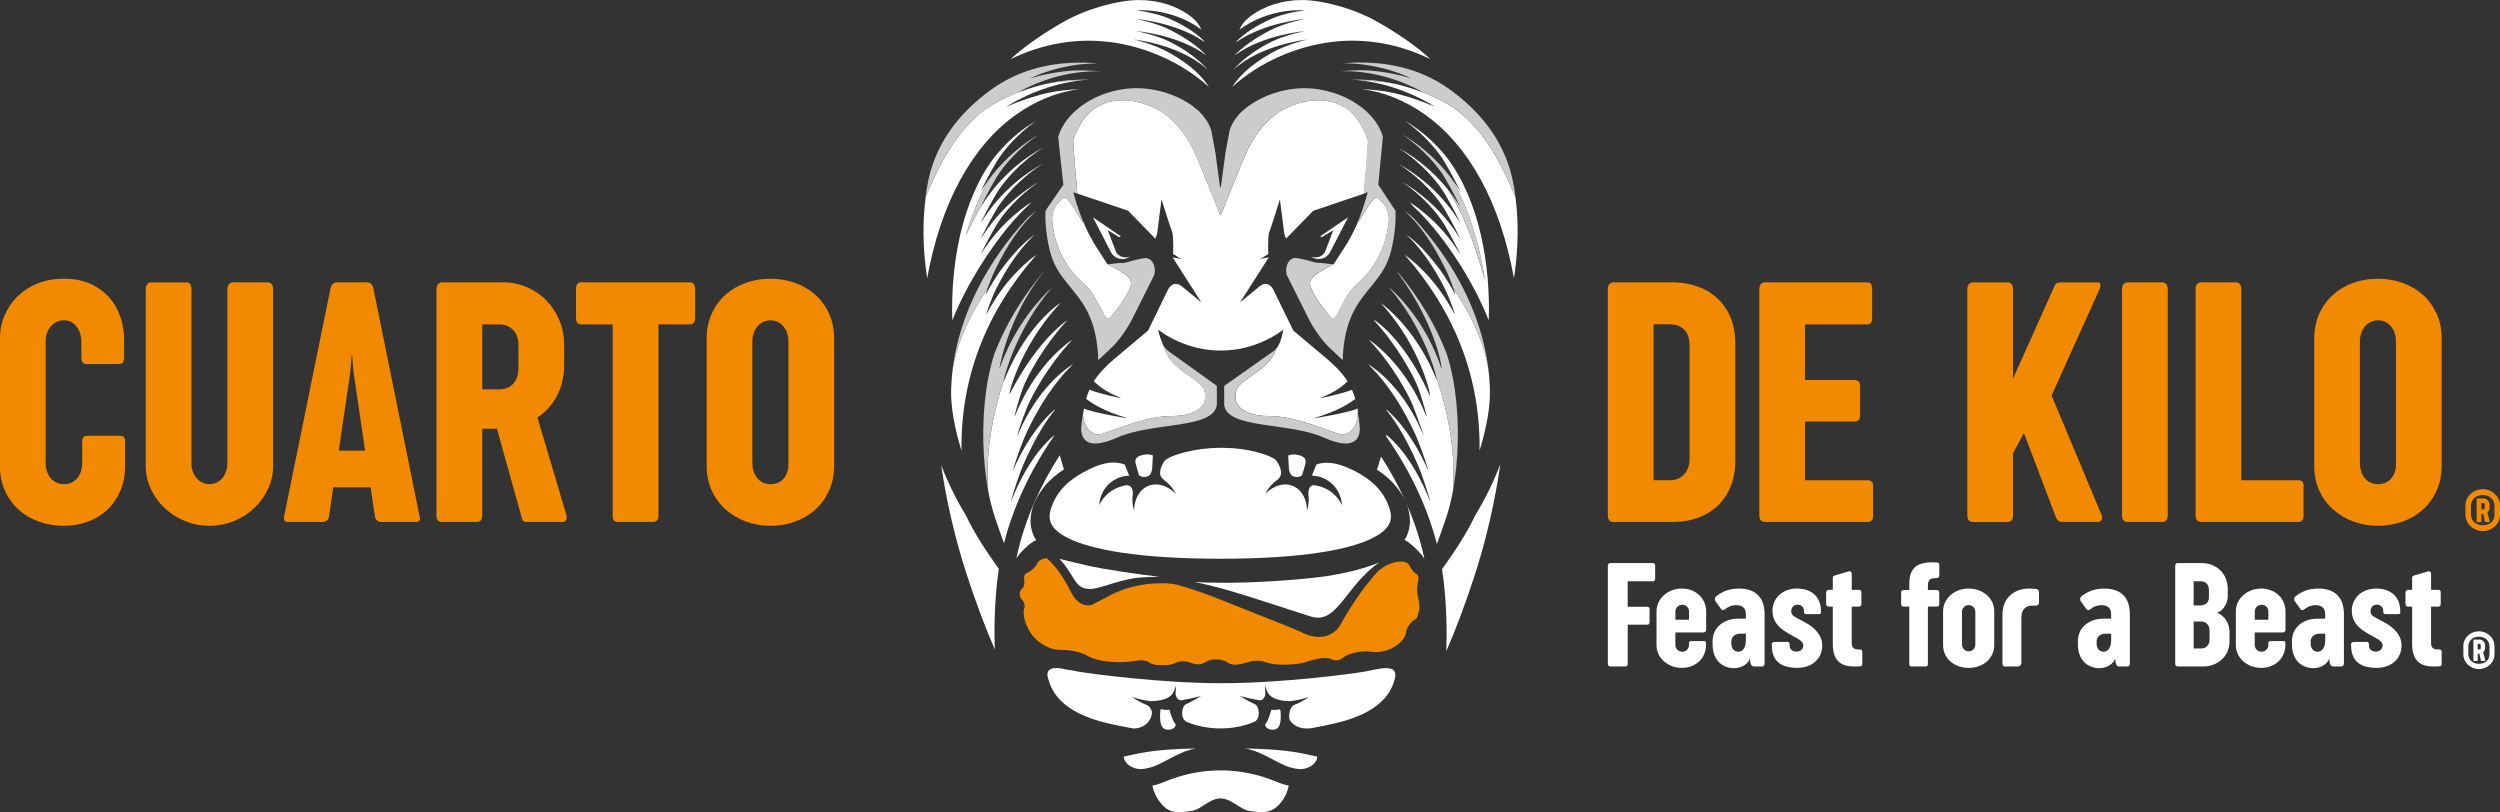<svg xmlns="http://www.w3.org/2000/svg" id="Capa_2" data-name="Capa 2" viewBox="0 0 804.58 261.39"><rect x="0" y="0" width="804.58" height="261.39" fill="#333333" stroke="none"/><defs><style>      .cls-1 {        fill: none;      }      .cls-1, .cls-2, .cls-3, .cls-4 {        stroke-width: 0px;      }      .cls-2 {        fill: #f18a00;      }      .cls-3 {        fill: #ccc;      }      .cls-4 {        fill: #fff;      }    </style></defs><g id="Reducci&#xF3;n"><path class="cls-2" d="m1.53,101.37c1.02-2.36,2.43-4.4,4.24-6.13,1.81-1.73,3.96-3.08,6.47-4.07,2.51-.98,5.26-1.48,8.27-1.48,3.33,0,6.22.57,8.67,1.7,2.45,1.13,4.47,2.62,6.07,4.46,1.59,1.84,2.77,3.93,3.54,6.27.77,2.34,1.15,4.74,1.15,7.19v5.41c0,.86-.12,1.48-.35,1.87-.23.39-.69.59-1.37.59h-10.31c-.64,0-1.09-.18-1.34-.53-.25-.35-.38-.92-.38-1.7v-5.18c0-.82-.13-1.62-.38-2.42-.25-.8-.61-1.51-1.07-2.15-.47-.63-1.05-1.14-1.75-1.53-.7-.39-1.5-.59-2.39-.59s-1.7.18-2.42.53c-.72.35-1.33.84-1.85,1.45-.52.61-.92,1.31-1.21,2.09-.29.78-.43,1.62-.43,2.51v39.4c0,.89.13,1.74.38,2.54.25.8.63,1.51,1.13,2.15.5.63,1.12,1.13,1.85,1.5.73.37,1.58.56,2.55.56s1.82-.19,2.55-.56c.73-.37,1.34-.87,1.83-1.5.48-.63.85-1.35,1.1-2.15.25-.8.38-1.64.38-2.54v-6.63c0-.85.13-1.43.38-1.73.25-.3.68-.45,1.29-.45h10.31c.64,0,1.11.13,1.4.39.29.26.43.82.43,1.67v7.58c0,3.01-.52,5.71-1.56,8.11-1.04,2.4-2.44,4.43-4.22,6.1-1.77,1.67-3.87,2.94-6.28,3.82-2.42.87-4.99,1.31-7.71,1.31s-5.38-.44-7.87-1.31c-2.49-.87-4.67-2.15-6.55-3.82-1.88-1.67-3.37-3.71-4.46-6.1-1.09-2.4-1.64-5.1-1.64-8.11v-40.85c0-2.75.51-5.3,1.53-7.66Z"></path><path class="cls-2" d="m61.59,149.05c0,.89.13,1.74.4,2.54.27.8.65,1.51,1.15,2.15.5.63,1.11,1.13,1.83,1.5.72.37,1.52.56,2.42.56s1.71-.19,2.44-.56c.73-.37,1.34-.87,1.83-1.5.48-.63.86-1.35,1.13-2.15.27-.8.4-1.64.4-2.54v-55.95c0-.59.16-1.11.48-1.56.32-.45.77-.67,1.34-.67h11.17c.61,0,1.05.23,1.32.7.27.46.4.98.4,1.53v56.79c0,2.67-.56,5.18-1.66,7.52-1.11,2.34-2.6,4.39-4.48,6.16-1.88,1.77-4.05,3.15-6.52,4.15-2.47,1-5.08,1.5-7.84,1.5s-5.37-.5-7.84-1.5c-2.47-1-4.64-2.39-6.52-4.15-1.88-1.76-3.37-3.82-4.48-6.16-1.11-2.34-1.66-4.85-1.66-7.52v-56.84c0-.59.15-1.1.46-1.53.3-.43.65-.64,1.05-.64h11.6c.64,0,1.07.21,1.29.64.21.43.32.94.32,1.53v56.01Z"></path><path class="cls-2" d="m135.01,165.93c.36,1.37.02,2.06-1.02,2.06h-11.12c-.54,0-1.02-.14-1.45-.42-.43-.28-.68-.75-.75-1.42l-1.4-9.31h-12.03l-1.34,9.31c-.11.67-.38,1.14-.81,1.42-.43.28-.9.42-1.4.42h-11.12c-1.07,0-1.43-.71-1.07-2.12l14.87-73.06c.32-1.3,1.02-1.95,2.09-1.95h9.56c1.11,0,1.83.65,2.15,1.95l14.82,73.11Zm-25.99-20.9h8.48l-3.65-24.74-.59-6.52-.59,6.52-3.65,24.74Z"></path><path class="cls-2" d="m140.49,93.04c0-.67.16-1.2.48-1.59.32-.39.79-.59,1.4-.59h19.39c2.83,0,5.46.53,7.89,1.59,2.43,1.06,4.53,2.5,6.28,4.32,1.75,1.82,3.13,3.95,4.13,6.38,1,2.43,1.5,5.04,1.5,7.83v6.41c0,2.01-.21,3.86-.64,5.57-.43,1.71-1.03,3.27-1.8,4.68-.77,1.41-1.68,2.68-2.74,3.82-1.06,1.13-2.19,2.11-3.41,2.93l9.34,31.43c.14.52.11,1.01-.11,1.48-.21.46-.57.7-1.07.7h-11.55c-.54,0-.93-.11-1.18-.33-.25-.22-.45-.71-.59-1.45l-7.89-28.25h-4.73v27.97c0,1.37-.61,2.06-1.83,2.06h-11.01c-1.25,0-1.88-.69-1.88-2.06v-72.89Zm14.71,11.37v20.9h5.42c2,0,3.54-.63,4.62-1.89,1.07-1.26,1.61-2.84,1.61-4.74v-7.69c0-2.01-.57-3.6-1.72-4.79-1.15-1.19-2.67-1.78-4.56-1.78h-5.37Z"></path><path class="cls-2" d="m185.38,92.93c0-.67.14-1.18.43-1.53.29-.35.68-.53,1.18-.53h35.12c.46,0,.85.18,1.15.53.3.35.46.86.46,1.53v9.47c0,.67-.15,1.17-.46,1.5-.3.33-.69.5-1.15.5h-10.2v61.63c0,.63-.15,1.11-.46,1.45-.3.33-.67.5-1.1.5h-11.6c-1.04,0-1.56-.65-1.56-1.95v-61.63h-10.2c-.5,0-.9-.17-1.18-.5-.29-.33-.43-.84-.43-1.5v-9.47Z"></path><path class="cls-2" d="m227.43,109.04c0-3.01.55-5.71,1.64-8.11,1.09-2.4,2.58-4.43,4.46-6.1,1.88-1.67,4.05-2.94,6.52-3.82,2.47-.87,5.08-1.31,7.84-1.31s5.38.44,7.87,1.31c2.49.87,4.67,2.14,6.55,3.79,1.88,1.65,3.37,3.68,4.48,6.07,1.11,2.4,1.66,5.12,1.66,8.16v40.85c0,3.01-.56,5.71-1.66,8.11-1.11,2.4-2.6,4.43-4.48,6.1-1.88,1.67-4.06,2.94-6.55,3.82-2.49.87-5.11,1.31-7.87,1.31s-5.37-.46-7.84-1.37c-2.47-.91-4.64-2.2-6.52-3.87-1.88-1.67-3.37-3.7-4.46-6.07-1.09-2.38-1.64-5.05-1.64-8.02v-40.85Zm14.71,40.07c0,.89.13,1.74.38,2.54.25.8.62,1.5,1.1,2.12.48.61,1.08,1.11,1.8,1.48.72.37,1.54.56,2.47.56,1.9,0,3.35-.61,4.35-1.84,1-1.23,1.5-2.73,1.5-4.51v-39.57c0-.89-.13-1.75-.38-2.56-.25-.82-.63-1.54-1.13-2.17-.5-.63-1.11-1.13-1.83-1.5-.72-.37-1.52-.56-2.42-.56s-1.75.19-2.47.56c-.72.37-1.32.87-1.83,1.5-.5.63-.89,1.36-1.15,2.17-.27.82-.4,1.67-.4,2.56v39.23Z"></path><path class="cls-2" d="m517.45,93.04c0-.67.16-1.2.48-1.59.32-.39.79-.59,1.4-.59h18.9c2.83,0,5.48.43,7.95,1.28,2.47.86,4.62,2.12,6.44,3.79s3.26,3.73,4.3,6.19c1.04,2.45,1.56,5.29,1.56,8.53v37.56c0,3.23-.52,6.07-1.56,8.53-1.04,2.45-2.46,4.51-4.27,6.19-1.81,1.67-3.94,2.94-6.39,3.79-2.45.85-5.09,1.28-7.92,1.28h-19.01c-1.25,0-1.88-.71-1.88-2.12v-72.83Zm20.35,61.52c.89-.04,1.71-.23,2.44-.59.73-.35,1.36-.84,1.88-1.45.52-.61.92-1.32,1.21-2.12.29-.8.43-1.68.43-2.65v-36.5c0-2.3-.56-4-1.66-5.1-1.11-1.1-2.56-1.68-4.35-1.76h-5.58v50.15h5.64Z"></path><path class="cls-2" d="m566.21,93.04c0-.67.16-1.2.48-1.59.32-.39.79-.59,1.4-.59h32.86c1.04,0,1.56.69,1.56,2.06v9.47c0,1.34-.52,2.01-1.56,2.01h-20.03v17.89h15.95c.5,0,.92.15,1.26.45.34.3.51.8.51,1.5v9.53c0,.67-.16,1.15-.48,1.45-.32.3-.75.45-1.29.45h-15.95v18.89h20.3c.46,0,.85.16,1.15.47.3.32.46.79.46,1.42v9.59c0,.67-.15,1.16-.46,1.48-.3.32-.69.47-1.15.47h-33.13c-1.25,0-1.88-.71-1.88-2.12v-72.83Z"></path><path class="cls-2" d="m660.26,127.26l16.06,38.4c.29.67.29,1.23,0,1.67-.29.45-.68.67-1.18.67h-11.38c-1.07,0-1.81-.59-2.2-1.78l-10.2-26.86-3.49,6.52v20.01c0,1.41-.61,2.12-1.83,2.12h-11.01c-1.25,0-1.88-.71-1.88-2.12v-72.83c0-.67.16-1.2.48-1.59.32-.39.79-.59,1.4-.59h11.01c.61,0,1.06.2,1.37.59.3.39.46.92.46,1.59v28.76l13.21-29.48c.29-.71.61-1.12.97-1.25.36-.13.84-.2,1.45-.2h11.6c.61,0,.91.27.91.81s-.13,1.05-.38,1.53l-15.36,34.05Z"></path><path class="cls-2" d="m682.93,93.04c0-.67.16-1.2.48-1.59.32-.39.79-.59,1.4-.59h11.01c.61,0,1.06.2,1.37.59.3.39.46.92.46,1.59v72.83c0,1.41-.61,2.12-1.83,2.12h-11.01c-1.25,0-1.88-.71-1.88-2.12v-72.83Z"></path><path class="cls-2" d="m706.61,93.04c0-.67.16-1.2.48-1.59.32-.39.79-.59,1.4-.59h11.01c.61,0,1.06.2,1.37.59.3.39.46.92.46,1.59v61.52h18.47c1.04,0,1.56.63,1.56,1.89v9.47c0,1.37-.52,2.06-1.56,2.06h-31.31c-1.25,0-1.88-.71-1.88-2.12v-72.83Z"></path><path class="cls-2" d="m744.79,109.04c0-3.01.55-5.71,1.64-8.11,1.09-2.4,2.58-4.43,4.46-6.1s4.05-2.94,6.52-3.82c2.47-.87,5.08-1.31,7.84-1.31s5.38.44,7.87,1.31c2.49.87,4.67,2.14,6.55,3.79,1.88,1.65,3.37,3.68,4.48,6.07,1.11,2.4,1.66,5.12,1.66,8.16v40.85c0,3.01-.56,5.71-1.66,8.11-1.11,2.4-2.6,4.43-4.48,6.1-1.88,1.67-4.06,2.94-6.55,3.82-2.49.87-5.11,1.31-7.87,1.31s-5.37-.46-7.84-1.37c-2.47-.91-4.64-2.2-6.52-3.87s-3.37-3.7-4.46-6.07c-1.09-2.38-1.64-5.05-1.64-8.02v-40.85Zm14.71,40.07c0,.89.13,1.74.38,2.54.25.8.62,1.5,1.1,2.12.48.61,1.08,1.11,1.8,1.48.72.37,1.54.56,2.47.56,1.9,0,3.35-.61,4.35-1.84,1-1.23,1.5-2.73,1.5-4.51v-39.57c0-.89-.13-1.75-.38-2.56-.25-.82-.63-1.54-1.13-2.17-.5-.63-1.11-1.13-1.83-1.5-.72-.37-1.52-.56-2.42-.56s-1.75.19-2.47.56c-.72.37-1.32.87-1.83,1.5-.5.63-.89,1.36-1.15,2.17-.27.82-.4,1.67-.4,2.56v39.23Z"></path><g><path class="cls-1" d="m399.2,112.21c8.5-1.67,13.74-6.13,13.74-6.14h0s-5.24,4.46-13.74,6.14Z"></path><path class="cls-1" d="m374.39,111.06h0c-.03-.05-.06-.11-.09-.16,0,0,0,0,0,0,.03.05.06.11.09.16Z"></path><path class="cls-1" d="m374,110.31h0c-.95-2.01-1.33-4.24-1.33-4.24h0s.38,2.22,1.33,4.24Z"></path><path class="cls-1" d="m374.89,111.84h0s-.06-.08-.09-.12h0s.06.08.09.12Z"></path><path class="cls-1" d="m373.81,187.68c1.48-.03,2.8.11,3.75.26-1-.16-2.35-.31-3.75-.26Z"></path><path class="cls-4" d="m356.91,13.48c11.45,1.4,23.29,6.48,32.2,14.53-2.19-3.31-5.6-6.98-12.83-11.05-4.97-2.8-11.33-4.24-11.33-4.24,0,0,14.73,1.53,23.64,9.64v-.04c-2.35-2.62-5.85-5.61-11.49-8.56-5.05-2.65-11.5-3.76-11.5-3.76,0,0,13.25,1.03,22.5,7.71,0-.03,0-.06-.01-.08-2.34-2.36-5.74-5-11-7.75-5.05-2.65-11.5-3.77-11.5-3.77,0,0,12.78.99,22.01,7.36-.01-.08-.02-.15-.03-.23-2.08-2.1-5.24-4.42-10.48-6.89-5.16-2.43-11.5-3-11.5-3,0,0,11.22-1.13,21.04,6.17-.6-1.44-1.55-2.77-3.14-4.02-4.48-3.54-10.49-5.48-16.93-5.48s-16.56,2.6-24.46,7.12c-5.82,3.33-12.05,7.44-16.86,11.91,10.02-4.9,20.96-6.86,31.66-5.55Z"></path><path class="cls-4" d="m360.72,76.06l-8.96-6.11,5.59,10.83c.62,1.52,2.12,2.59,3.86,2.59.92,0,1.77-.3,2.46-.8-.42.17-.88.27-1.37.27-1.32,0-2.49-.64-3.11-1.71v-.03s-2.7-7.03-2.7-7.03l3.74,2.28c.15-.11.31-.2.48-.29Z"></path><path class="cls-4" d="m426.42,81.12c-.62,1.07-1.78,1.71-3.11,1.71-.48,0-.94-.1-1.37-.27.69.51,1.54.8,2.46.8,1.74,0,3.24-1.07,3.86-2.59l5.59-10.83-8.96,6.11c.17.08.33.18.48.29l3.74-2.28-2.69,7.03v.03Z"></path><path class="cls-4" d="m310.91,165.97c-3.18-5.23-5.86-10.69-8.02-16.3,1.75,11.87,4.51,23.77,8.15,34.98,3.22,9.93,6.28,17.81,9.11,24.35-.21-6.19-.12-14,.85-22.58.13-1.13.28-2.24.45-3.34-4.29-5.96-8.18-12.04-10.47-16.97-.02-.05-.04-.09-.06-.14Z"></path><path class="cls-4" d="m452.34,161.38c-2.4-5.36-5.14-10.21-7.88-14.47-.44,1.54-.89,2.98-1.29,4.25,4.6,3.01,7.4,6.42,9.17,10.22Z"></path><path class="cls-4" d="m344.34,20.23c.53-.03,1.06-.04,1.58-.06-.53.01-1.06.03-1.58.06Z"></path><path class="cls-4" d="m339.69,20.68c.44-.06.88-.11,1.32-.16-.44.05-.88.1-1.32.16Z"></path><path class="cls-4" d="m342.01,20.41c.46-.04.93-.08,1.39-.11-.46.03-.93.06-1.39.11Z"></path><path class="cls-4" d="m328.35,23.66c.41-.17.82-.33,1.24-.48-.41.15-.83.32-1.24.48Z"></path><path class="cls-4" d="m321.67,27.04c.47-.29.93-.58,1.4-.84-.47.27-.94.56-1.4.84Z"></path><path class="cls-4" d="m323.92,25.74c.43-.23.85-.46,1.29-.68-.43.21-.86.45-1.29.68Z"></path><path class="cls-4" d="m297.94,63.11c.17-1.25.35-2.48.57-3.68-.21,1.2-.4,2.43-.57,3.68Z"></path><path class="cls-4" d="m318.92,28.87c.68-.49,1.37-.96,2.06-1.41-.69.45-1.38.91-2.06,1.41Z"></path><path class="cls-4" d="m337.39,21.05c.43-.08.85-.15,1.28-.22-.43.07-.85.14-1.28.22Z"></path><path class="cls-4" d="m335.1,21.53c.42-.1.84-.19,1.26-.27-.42.09-.84.18-1.26.27Z"></path><path class="cls-4" d="m327.3,36.69c6.26-4.37,12.92-7.05,19.8-7.97.02-.01.03-.02.05-.03-1.74.1-3.62.26-5.66.5-8.68,1.02-17.69,5.23-17.69,5.23,0,0,9.58-6.64,23.02-8.42-2.91-.02-6.51.22-10.65,1.1-4.88,1.19-8.63,2.71-8.63,2.71,0,0,.15-.09.37-.22-2.69,1.05-5.51,2.38-8.44,4.09-12.9,7.52-19.57,25.26-21.55,29.71-.98,7.56-1.05,16.1.48,26.19,4.33-24.18,14.46-42.8,28.91-52.9Z"></path><path class="cls-4" d="m349.77,20.18c.51.02,1.03.03,1.54.06-.51-.03-1.03-.04-1.54-.06Z"></path><path class="cls-4" d="m353.43,20.39c-.38-.03-.75-.05-1.13-.08.36.02.71.05,1.07.08.02,0,.04,0,.06,0Z"></path><path class="cls-4" d="m330.58,22.83c.41-.14.82-.28,1.24-.41-.41.13-.83.27-1.24.41Z"></path><path class="cls-4" d="m346.67,20.15c.77-.01,1.54-.01,2.31,0-.77-.02-1.54-.02-2.31,0Z"></path><path class="cls-4" d="m332.83,22.12c.41-.12.83-.23,1.24-.34-.42.11-.83.22-1.24.34Z"></path><path class="cls-4" d="m326.13,24.63c.42-.19.83-.39,1.25-.57-.42.18-.83.37-1.25.57Z"></path><path class="cls-4" d="m335.61,47.56c-4.42,2.38-13.09,8.06-19.66,18.58-.12.19-.17.25-.18.24-1.93,3.23-3.61,6.53-4.97,9.51,1.32-4.59,3.05-9.38,5.33-14.05.7-1.44,1.47-2.89,2.3-4.33-.85,1.14-1.68,2.34-2.48,3.62-1.02,1.63,2.35-5.04,4.7-8.95,2.11-3.52,6.52-8.83,12.73-13.26-1.05.62-2.09,1.28-3.12,2-3.66,2.56-7.02,5.73-10.06,9.46-10.85,14.09-14.29,35.12-13.72,52.74,5.59-14.27,16.66-30,24.53-37.06.33-.34.63-.68.91-1.02-4.65,3.07-10.93,8.29-15.97,16.37-1.02,1.63,2.35-5.04,4.7-8.95,2.21-3.69,6.94-9.33,13.62-13.88-4.68,2.73-12.36,8.29-18.32,17.83-1.02,1.63,2.35-5.04,4.7-8.95,2.36-3.93,7.57-10.08,14.96-14.76-4.42,2.38-13.09,8.06-19.66,18.58-1.02,1.63,2.35-5.04,4.7-8.95,2.36-3.93,7.57-10.08,14.96-14.76Z"></path><path class="cls-4" d="m396.5,28.02c8.91-8.06,20.74-13.14,32.2-14.53,10.7-1.31,21.64.65,31.66,5.55-4.81-4.48-11.04-8.58-16.86-11.91-7.9-4.53-18.13-7.12-24.46-7.12s-12.45,1.95-16.93,5.48c-1.64,1.29-2.62,2.63-3.24,4.1,9.84-7.38,21.14-6.24,21.14-6.24,0,0-6.34.57-11.5,3-5.33,2.51-8.51,4.87-10.59,7,0,.06-.02.12-.02.19,9.23-6.43,22.11-7.42,22.11-7.42,0,0-6.44,1.12-11.5,3.77-5.28,2.77-8.68,5.41-11.02,7.78,0,.02,0,.05,0,.07,9.26-6.69,22.52-7.72,22.52-7.72,0,0-6.44,1.12-11.5,3.76-5.63,2.95-9.13,5.94-11.48,8.56v.04c8.91-8.11,23.64-9.64,23.64-9.64,0,0-6.36,1.44-11.33,4.24-7.24,4.07-10.64,7.74-12.83,11.05Z"></path><path class="cls-4" d="m437.05,152.15c-.45-.25-.91-.5-1.37-.75-.22-.08-.51-.21-.89-.39-6.32-2.99-9.55-2.04-11.12-1.53-.42,1.11-.92,2.34-1.46,3.59.16,0,.33.01.49.02,5.07.39,8.95,4.52,9.16,9.48-1.37-2.99-4.09-5.3-7.46-6.14-.35-.08-.35-.09-1.02-.22-2.6-.53-2.3,2.98-2.3,2.98.24,1.6.11,3.39-.43,5.18-.03-3.68-1.71-6.84-4.62-8-2.91-1.16-6.3-.03-8.86,2.61.94-1.87,2.26-3.38,3.72-4.39.46-.35.67-.6.85-.82,1.05-1.24.52-3.53-1.15-5.75-2.03-1.75-9.56-3.88-16.6-3.88-.34,0-.62,0-.87-.02-.25.01-.53.02-.87.02-7.35,0-15.75,2.32-17.34,4.11l-.05.02c-1.52,2.14-1.99,4.31-.97,5.5.18.22.65.64.85.82,1.46,1.01,2.78,2.52,3.72,4.39-2.56-2.64-5.95-3.78-8.86-2.61-2.91,1.16-4.59,4.32-4.62,8-.54-1.79-.67-3.58-.43-5.18,0,0,.49-3.34-2.37-3-.44.05-.67.17-.95.25-3.37.84-6.09,3.16-7.46,6.14.2-4.96,4.09-9.09,9.16-9.48.16-.01.33-.02.49-.02-.54-1.26-1.04-2.48-1.46-3.59-1.57-.51-4.76-1.63-11.08,1.36-.08.04-.16.07-.23.11-.77.39-1.53.79-2.26,1.2-3.83,2.15-7.6,5.1-9.6,10.04-1.43,3.52-2.41,7.44,5.23,11.12,7.2,3.46,21.77,6.49,48.7,6.5h.01c26.93,0,41.51-3.03,48.7-6.5,7.64-3.67,6.66-7.59,5.23-11.12-2.01-4.94-5.77-7.89-9.6-10.04Z"></path><polygon class="cls-4" points="371.51 88.42 371.47 88.44 371.47 88.44 371.51 88.42"></polygon><path class="cls-4" d="m374.89,111.84s-.06-.08-.09-.12c.03.04.06.08.09.12Z"></path><path class="cls-4" d="m410.35,112.6c-.13.13-.27.25-.42.35.15-.1.29-.22.42-.35Z"></path><path class="cls-4" d="m421.6,91.36c.28,2.89,5.24,9.23,6.89,11.03,1.65,1.79,3.56-6.92,7.99-10.75,5.62-4.85,9.93-11.89,10.54-21.39-.41-4.43-2.74-5.71-3.86-6.66-1.24-1.03-7.21,10.34-6.1,7.96.43-.92.74-1.85.99-2.8.05-.13.09-.25.14-.38-1.06,2.95-2.52,6.42-4.37,9.4l.21-.21-4.83,7.52-4.18-.45,4.04.44c-1.94,1.26-7.73,3.48-7.46,6.3Z"></path><path class="cls-4" d="m348.55,71.55c1.11,2.39-4.86-8.99-6.1-7.96-1.13.94-3.46,2.22-3.86,6.66.61,9.5,4.92,16.54,10.54,21.39,4.43,3.83,6.34,12.54,7.99,10.75,1.65-1.79,6.62-8.13,6.89-11.03.27-2.83-5.52-5.05-7.46-6.3l3.86-.42c.39.03.78.02,1.18-.02-.4.04-.79.05-1.18.02l-3.99.43-4.83-7.52.28.28c-1.9-3.06-3.4-6.64-4.47-9.64.03.09.06.17.09.26.25,1.05.6,2.09,1.07,3.1Z"></path><path class="cls-4" d="m440.24,45.01c-1.62-4.34-4.04-8.51-7.64-10.57-6.79-3.88-14.19-1.92-19.73.85-4.07,2.35-9.18,7.23-12.52,15.65-.31.78-.55,1.32-.73,1.65l-6.71,16.58h-.21l-6.71-16.58c-.18-.33-.42-.87-.73-1.65-3.34-8.42-8.45-13.29-12.52-15.65-5.54-2.77-12.94-4.73-19.73-.85-3.6,2.05-6.02,6.22-7.64,10.57.13,2,.66,10.25,1.01,13,.17,1.36.24,2.8.33,4.29l16.35,5.52,8.26,8.47.46.52s.02,0,.03,0l.58-1.51,1.42-11.15s2.88,9.2,3.58,11c.22,2.19.27,4.39.15,6.59l2.75,1.72s-.99-.36-2.83-.6c0,.03,0,.05,0,.08l9.17,14.36-6.4-5.24s-.06-.04-.09-.07c-1.75-1.26-3.18-.53-4.15,1.05l-6.51,13.35-10.36,8.7c-.17.14-.33.29-.51.43-3.05,2.59-5.12,4.88-6.58,7.2,1.59,1.54,3.87,3.4,8.53,5.25,1.48.59-7.13-1.36-9.96-2.54-.42.96-.76,1.94-1.05,2.97,2.24,1.62,5.79,3.97,12.99,6.06,2.14.62-12.13-1.93-13.57-2.96-.03-.02-.07-.05-.1-.08-.12.66-.23,1.34-.33,2.05.29,4.18,2.93,7.42,6.78,5.98,13.64-5.1,17.5-5.51,22.59-5.58,5.23-.07,9.61-2.17,9.92-5.48.31-3.31-.88-4.27-3.15-6.03-1.62-1.25-5.51-3.45-8.13-6.75-.96-1.21-1.87-3.45-2.54-5.41.02.03.04.07.05.1-.95-2.02-1.33-4.24-1.33-4.24h0s0,0,0,0c0,0,3.75,3.2,10.06,5.19,2.87.91,6.26,1.57,10.07,1.57,2.29,0,4.42-.24,6.39-.62,8.51-1.67,13.74-6.14,13.74-6.14h0s0,0,0,0c0,0-.41,3.42-1.84,5.61-.18.27-.37.51-.58.74.07-.07.14-.14.21-.22-.54,1.34-1.17,2.61-1.81,3.42-2.62,3.31-6.51,5.5-8.13,6.75-2.27,1.76-3.47,2.72-3.15,6.03.31,3.31,4.69,5.41,9.92,5.48,5.08.07,8.94.48,22.59,5.58,4.21,1.57,6.96-2.45,6.8-7.16-.05-.29-.1-.58-.15-.86-.03.03-.06.05-.1.08-1.45,1.03-15.71,3.58-13.57,2.96,7.2-2.09,10.75-4.44,12.99-6.06-.29-1.03-.63-2.01-1.05-2.97-2.83,1.18-11.44,3.13-9.96,2.54,4.66-1.85,6.93-3.71,8.53-5.25-1.46-2.32-3.54-4.61-6.58-7.2-.17-.15-.34-.29-.51-.43l-10.36-8.7-6.51-13.35c-.98-1.58-2.41-2.32-4.15-1.05-.03.02-.07.05-.09.07l-6.4,5.24,9.17-14.36s0-.07,0-.11c-1.81.24-2.78.59-2.78.59l2.71-1.69c-.12-2.19-.07-4.39.15-6.58.7-1.8,3.58-11,3.58-11l1.42,11.15.57,1.5s.02,0,.03,0l.75-.84,7.93-8.13,16.38-5.53c.09-1.48.16-2.93.33-4.28.34-2.75.88-11,1.01-13Z"></path><path class="cls-4" d="m375.42,112.47s-.09-.1-.14-.15c.05.05.09.1.14.15Z"></path><path class="cls-4" d="m374.39,111.06c-.03-.05-.06-.11-.09-.16.03.05.06.11.09.16Z"></path><path class="cls-4" d="m346.33,64.95c.04.13.08.27.13.41-.04-.14-.09-.28-.13-.41Z"></path><path class="cls-4" d="m438.43,67.67c.06-.17.12-.34.17-.51-.06.17-.11.34-.17.51Z"></path><path class="cls-4" d="m413.96,87.18c0-.3.01-.6.05-.9-.04.3-.06.6-.05.9Z"></path><path class="cls-4" d="m438.82,66.52c.05-.16.1-.32.15-.47-.05.16-.1.31-.15.47Z"></path><path class="cls-4" d="m414.02,86.28c.04-.3.11-.6.2-.88-.09.29-.16.58-.2.88Z"></path><path class="cls-4" d="m414.22,85.4c.09-.29.21-.56.35-.82-.14.25-.26.53-.35.82Z"></path><path class="cls-4" d="m439.92,62.88c.02-.07.04-.15.06-.21-.02.06-.04.14-.06.21Z"></path><path class="cls-4" d="m439.47,64.47c.04-.12.07-.25.11-.36-.03.12-.07.24-.11.36Z"></path><path class="cls-4" d="m439.17,65.44c.04-.14.09-.28.13-.42-.04.14-.09.28-.13.42Z"></path><path class="cls-4" d="m439.72,63.62c.03-.1.06-.21.09-.3-.03.09-.06.2-.09.3Z"></path><path class="cls-4" d="m442.05,91.3c-.6.74-1.21,1.48-1.83,2.23.61-.75,1.23-1.49,1.83-2.23Z"></path><path class="cls-4" d="m436.89,33.57c.73.5,1.44,1.01,2.09,1.56-.66-.55-1.36-1.07-2.09-1.56Z"></path><path class="cls-4" d="m430.81,30.42c.9.34,1.78.73,2.63,1.14-.85-.42-1.73-.8-2.63-1.14Z"></path><path class="cls-4" d="m438.4,95.87c-.4.54-.79,1.1-1.17,1.69.38-.59.77-1.15,1.17-1.69Z"></path><polygon class="cls-4" points="414.11 88.42 421.44 103.07 414.11 88.42 414.11 88.42"></polygon><path class="cls-4" d="m352.53,107.66c.31,1.44.55,3,.72,4.72.06.65.11,1.26.14,1.83-.03-.57-.08-1.18-.14-1.83-.16-1.72-.41-3.28-.72-4.72Z"></path><path class="cls-4" d="m424.69,108.2c-1.11-1.49-2.22-3.22-3.25-5.13,1.03,1.91,2.15,3.64,3.25,5.13Z"></path><path class="cls-4" d="m435.6,100.39c-.34.68-.67,1.39-.97,2.15.3-.76.63-1.47.97-2.15Z"></path><path class="cls-4" d="m437.23,97.55c-.57.88-1.12,1.82-1.63,2.83.51-1.02,1.06-1.95,1.63-2.83Z"></path><path class="cls-4" d="m351.42,103.71c-.85-2.41-1.9-4.39-3.04-6.15,1.14,1.76,2.19,3.75,3.04,6.15Z"></path><path class="cls-4" d="m352.2,106.26c-.23-.9-.49-1.75-.77-2.55.28.8.54,1.65.77,2.55Z"></path><path class="cls-4" d="m346.64,65.95c.05.15.1.3.15.46-.05-.15-.1-.31-.15-.46Z"></path><path class="cls-4" d="m348.38,97.55c-.38-.59-.77-1.15-1.17-1.69.4.54.79,1.1,1.17,1.69Z"></path><path class="cls-4" d="m347,67.03c.06.17.12.34.18.51-.06-.17-.12-.35-.18-.51Z"></path><path class="cls-4" d="m379.44,31.52c1.65.79,3.2,1.72,4.6,2.76-1.41-1.04-2.96-1.97-4.6-2.76Z"></path><path class="cls-4" d="m345.39,93.53c-.61-.75-1.23-1.49-1.83-2.23.6.74,1.21,1.48,1.83,2.23Z"></path><path class="cls-4" d="m345.84,63.29c.03.09.06.2.09.3-.03-.1-.06-.21-.09-.3Z"></path><path class="cls-4" d="m437.3,134.76c.09.68.18,1.37.27,2.09-.09-.73-.18-1.42-.27-2.09Z"></path><path class="cls-4" d="m348.05,136.85c.07-.55.13-1.08.2-1.59-.07.52-.13,1.05-.2,1.59Z"></path><path class="cls-4" d="m436.96,132.44c.1.62.2,1.25.29,1.91-.09-.66-.19-1.29-.29-1.91Z"></path><path class="cls-4" d="m345.55,62.19s.02.08.03.11c0-.03-.02-.08-.03-.11Z"></path><path class="cls-4" d="m440.07,62.33c.01-.05.03-.11.04-.16-.01.04-.03.11-.04.16Z"></path><path class="cls-4" d="m346.06,64.06c.03.11.07.23.1.35-.03-.12-.07-.24-.1-.35Z"></path><path class="cls-4" d="m348.31,134.79c.05-.36.1-.71.15-1.06-.05.35-.1.7-.15,1.06Z"></path><path class="cls-4" d="m345.67,62.67c.01.06.03.12.05.18-.02-.06-.04-.13-.05-.18Z"></path><path class="cls-4" d="m335.75,87.7s-.02-.05-.03-.07c-.05.06-.09.11-.13.17.01.02.03.04.04.06.04-.05.08-.11.13-.16Z"></path><path class="cls-4" d="m325.53,160.99c-.72,1.78,1.36-5.04,2.83-8.97,1.2-3.19,5.7-13.62,11.08-20,.02-.1.05-.2.08-.31-3.53,3.04-8.65,8.82-13.29,19.22-.82,1.83,1.59-5.63,3.28-9.67,1.62-3.87,7.13-15.69,15.74-23.93,0-.03,0-.05,0-.08-2.67,1.66-11.46,7.99-17.68,22.68-.75,1.77.91-3.73,2.96-8.81,1.49-3.67,6.86-13.62,14.34-21.52,0-.04-.01-.08-.02-.12-2.3,1.58-11.97,8.91-18.2,24.36-.72,1.78,1.14-5.18,2.61-9.1,1.4-3.74,6.69-13.54,14.12-21.56,0-.02-.01-.03-.02-.05-2.45,1.73-10.36,8.14-18.38,23.63-.84,1.62,2.79-14.8,16.16-29.1-.01-.03-.03-.06-.04-.09-2.74,1.95-11.87,9.37-18.05,25.2-.09.22-.1.13-.04-.22-3.52,10.65-5.88,23.06-5.02,35.17.6,3.23,1.36,6.26,2.27,8.98,1.12,3.31,2.07,5.99,2.86,8.15,3.56-14.08,10.17-26.03,16.35-34.91-2.79,2.22-8.72,8.11-13.94,21.06Z"></path><path class="cls-4" d="m317.29,153.27c-.26-2.27-.48-4.5-.65-6.7.15,2.28.36,4.52.65,6.7Z"></path><path class="cls-4" d="m341,179.87c5.18,5.7,4.78,9.55,9.55,9.67,3.24.08,7.89-2.35,14.26-3.42,2.8-.47,8.36-.5,8.34-.5-6.88-.75-18.91-2.63-22.21-3.38-7.69-1.75-10-2.44-9.95-2.38Z"></path><path class="cls-4" d="m369.08,153.39c.06-.02.12-.04.18-.06.16-.06.32-.13.48-.21.46-.32.86-.93,1.07-2.25.09-2.23.22-4.33.22-4.33-1.09-.4-2.26-.39-3.45-.07-1.98.54-2.43,1.38-2.06,2.84.22.88.59,2.15,1.03,3.59.39.44,1.39.81,2.53.47Z"></path><path class="cls-4" d="m384.5,187.28s5.39,1.2,8.6,2.09c9.88,2.75,22.71,7.19,28.95,9.09,8.36,2.53,11.01-9.96,21.85-17.48.11-.08-7.2,3.54-22.1,5.08-6.29.65-23.92,2.14-37.3,1.22Z"></path><path class="cls-4" d="m415.88,153.12c.16.09.32.15.48.21.05.02.11.04.18.06,1.14.33,2.14-.03,2.53-.47.45-1.44.81-2.71,1.03-3.59.37-1.46-.09-2.3-2.06-2.84-1.19-.32-2.36-.33-3.45.07,0,0,.08,1.31.16,2.96.02.44.04.9.06,1.37.2,1.31.61,1.93,1.07,2.25Z"></path><path class="cls-4" d="m313.67,94.96c.21-.43.42-.86.64-1.29-.21.43-.43.85-.64,1.29Z"></path><path class="cls-4" d="m323.2,79.14c.3-.4.6-.81.9-1.21-.3.4-.6.8-.9,1.21Z"></path><path class="cls-4" d="m312.14,98.37c.13-.32.28-.63.42-.94-.14.32-.29.63-.42.94Z"></path><path class="cls-4" d="m325.45,76.22c.29-.36.58-.73.87-1.09-.29.36-.58.73-.87,1.09Z"></path><path class="cls-4" d="m327.85,73.32c.25-.29.5-.59.75-.88-.25.29-.5.58-.75.88Z"></path><path class="cls-4" d="m315.34,91.63c.24-.46.49-.91.74-1.36-.25.45-.5.9-.74,1.36Z"></path><path class="cls-4" d="m317.13,88.37c.27-.46.54-.91.81-1.37-.27.45-.54.91-.81,1.37Z"></path><path class="cls-4" d="m319.05,85.21c.28-.45.57-.89.86-1.33-.29.44-.57.89-.86,1.33Z"></path><path class="cls-4" d="m321.07,82.13c.29-.43.59-.86.89-1.28-.3.42-.59.85-.89,1.28Z"></path><path class="cls-4" d="m309.13,106.78c.14-.47.27-.94.42-1.4-.15.46-.28.93-.42,1.4Z"></path><path class="cls-4" d="m307.3,114.28c.1-.54.2-1.07.32-1.61-.11.53-.21,1.07-.32,1.61Z"></path><path class="cls-4" d="m306.69,118.06c.07-.55.15-1.1.24-1.65-.09.55-.16,1.1-.24,1.65Z"></path><path class="cls-4" d="m308.11,110.54c.12-.51.24-1.03.38-1.54-.14.51-.26,1.02-.38,1.54Z"></path><path class="cls-4" d="m309.44,145.02c-.3-23.18,7.65-44.3,24.12-63.03-3.19,2.26-10.22,8.08-15.96,18.91-.78,1.46,1.32-4.57,2.93-7.8,1.49-2.98,5.74-11.24,12.36-17.48,0-.02,0-.03,0-.05-1.09.79-2.85,2.2-4.96,4.34-1.77,1.97-3.88,4.46-6.08,7.35-1.48,2.12-2.99,4.53-4.45,7.28-.35.65-.12-.19.38-1.62-4.97,7.42-9.63,16.43-11.15,25.67-.27,2.17-.47,4.35-.53,6.56-.16,5.85,1.11,12.69,3.33,19.87Z"></path><path class="cls-4" d="m310.42,102.83c.12-.33.22-.66.34-.99-.12.33-.23.66-.34.99Z"></path><path class="cls-4" d="m333.24,68.13s0-.05.01-.08c-.07.06-.14.11-.21.16,0,.04-.01.08-.02.11.07-.07.14-.14.21-.2Z"></path><path class="cls-4" d="m457.01,72.45c.25.29.5.58.75.87-.25-.29-.5-.59-.75-.87Z"></path><path class="cls-4" d="m459.29,75.13c.3.36.59.73.88,1.1-.29-.37-.58-.74-.88-1.1Z"></path><path class="cls-4" d="m452.36,68.05s0,.05.01.08c.07.07.14.14.21.2,0-.04-.01-.09-.02-.13-.07-.05-.13-.1-.21-.15Z"></path><path class="cls-4" d="m478.68,116.41c.09.55.17,1.1.24,1.65-.07-.55-.15-1.1-.24-1.65Z"></path><path class="cls-4" d="m474.85,101.84c.12.33.23.66.34.99-.12-.33-.22-.66-.34-.99Z"></path><path class="cls-4" d="m473.06,97.44c.14.31.28.62.41.93-.13-.31-.28-.62-.41-.93Z"></path><path class="cls-4" d="m476.07,105.39c.15.46.28.93.41,1.39-.14-.46-.27-.93-.41-1.39Z"></path><path class="cls-4" d="m479.51,125.15c-.06-2.21-.25-4.39-.53-6.56-1.52-9.24-6.18-18.25-11.15-25.67.5,1.42.73,2.27.38,1.62-1.46-2.75-2.97-5.17-4.45-7.28-2.21-2.89-4.32-5.37-6.08-7.35-2.1-2.14-3.87-3.55-4.96-4.34,0,.02,0,.03,0,.05,6.62,6.23,10.88,14.5,12.36,17.48,1.61,3.23,3.71,9.26,2.93,7.8-5.73-10.82-12.76-16.65-15.96-18.91,16.47,18.73,24.42,39.85,24.12,63.03,2.22-7.18,3.49-14.02,3.33-19.87Z"></path><path class="cls-4" d="m478,112.67c.11.54.22,1.07.32,1.61-.1-.54-.2-1.08-.32-1.61Z"></path><path class="cls-4" d="m471.31,93.68c.21.43.43.85.63,1.28-.2-.43-.42-.86-.63-1.28Z"></path><path class="cls-4" d="m477.12,109c.14.51.26,1.03.38,1.54-.13-.51-.25-1.03-.38-1.54Z"></path><path class="cls-4" d="m463.65,80.85c.3.42.59.85.89,1.28-.29-.43-.59-.86-.89-1.28Z"></path><path class="cls-4" d="m465.71,83.87c.29.44.58.89.86,1.33-.28-.45-.57-.89-.86-1.33Z"></path><path class="cls-4" d="m467.67,87.01c.27.45.54.91.81,1.36-.26-.46-.54-.91-.81-1.36Z"></path><path class="cls-4" d="m461.51,77.93c.3.4.6.81.9,1.21-.3-.41-.6-.81-.9-1.21Z"></path><path class="cls-4" d="m469.54,90.27c.25.45.5.9.74,1.36-.24-.46-.49-.91-.74-1.36Z"></path><path class="cls-4" d="m455.36,40.93c-1.03-.72-2.07-1.39-3.13-2,6.21,4.43,10.62,9.74,12.73,13.27,2.35,3.91,5.72,10.58,4.7,8.95-.8-1.28-1.63-2.48-2.48-3.62.83,1.44,1.6,2.89,2.3,4.33,4.88,10,7.27,20.61,8.43,28.55-1.54-5.91-5.63-19.91-12.02-29.53-5.82-7.2-12.28-11.35-15.89-13.3,7.38,4.68,12.6,10.83,14.96,14.76,2.35,3.91,5.72,10.58,4.7,8.95-6.57-10.52-15.24-16.2-19.66-18.58,7.38,4.68,12.6,10.83,14.96,14.76,2.35,3.91,5.72,10.58,4.7,8.95-5.96-9.54-13.64-15.1-18.32-17.83,6.68,4.55,11.41,10.2,13.62,13.88,2.35,3.91,5.72,10.58,4.7,8.95-5.04-8.08-11.32-13.3-15.97-16.37.42.56.89,1.1,1.41,1.64,7.86,7.06,18.44,22.17,24.03,36.44.58-17.62-2.87-38.65-13.72-52.74-3.04-3.73-6.4-6.9-10.06-9.45Z"></path><path class="cls-4" d="m449.9,87.63s-.05.09-.07.13c.04.05.08.11.12.16.03-.04.06-.08.09-.12-.05-.06-.09-.11-.13-.17Z"></path><path class="cls-4" d="m468.97,146.57c-.17,2.2-.39,4.43-.65,6.71.29-2.18.51-4.42.65-6.71Z"></path><path class="cls-4" d="m467.63,157.72c.89-12.46-1.63-25.22-5.32-36.07.11.55.1.73-.01.46-5.99-14.86-15.07-22.47-17.78-24.5-.01.02-.02.05-.03.07,13.31,14.35,16.4,31.27,15.65,29.6-7.32-16.22-15.29-22.57-17.82-24.28-.02.06-.04.12-.06.18,7.43,8.03,12.72,17.83,14.12,21.56,1.47,3.92,3.33,10.88,2.61,9.1-6.23-15.45-15.9-22.78-18.2-24.36,0,.04-.01.08-.02.12,7.45,7.85,12.51,17.34,13.97,21.02,1.54,3.9,4.09,11.08,3.34,9.31-6.2-14.62-14.93-20.96-17.65-22.65,0,.03,0,.06,0,.09,8.58,8.24,14.08,20.03,15.7,23.89,1.69,4.04,4.1,11.51,3.28,9.67-4.64-10.39-9.76-16.17-13.29-19.22.03.1.05.2.08.31,5.37,6.39,9.88,16.81,11.08,20,1.47,3.92,3.55,10.75,2.83,8.97-5.25-13.01-11.21-18.9-13.98-21.09-.02.14-.05.29-.07.43,6.16,8.82,12.78,20.72,16.38,34.74.81-2.19,1.79-4.94,2.95-8.37.92-2.72,1.68-5.75,2.27-8.98Z"></path><path class="cls-4" d="m474.65,166.11c-2.31,4.96-6.23,11.08-10.55,17.07.2,1.26.37,2.52.52,3.81.97,8.58,1.07,16.39.85,22.58,2.83-6.54,5.89-14.43,9.11-24.35,3.73-11.49,6.54-23.71,8.28-35.87-2.18,5.73-4.91,11.29-8.15,16.63-.02.05-.04.09-.06.14Z"></path><path class="cls-4" d="m333.44,173.81c-2.62-4.1-1.98-8.94-.35-12.43,1.8-3.84,4.63-7.29,9.33-10.32-.43-1.35-.91-2.91-1.37-4.55-5.66,8.82-11.26,20.16-13.95,33.21,1.23-2.08,4.35-4.99,6.35-5.91Z"></path><path class="cls-4" d="m452.02,173.77c1.94.92,5.22,4.12,6.4,6.05-1.36-6.41-3.42-12.4-5.83-17.87,1.44,3.43,1.88,7.95-.57,11.83Z"></path><path class="cls-4" d="m432.19,20.39s.04,0,.06,0c.35-.03.71-.05,1.06-.08-.38.03-.75.05-1.13.08Z"></path><path class="cls-4" d="m434.3,20.24c.51-.03,1.03-.04,1.54-.06-.51.02-1.03.03-1.54.06Z"></path><path class="cls-4" d="m458.23,24.06c.42.18.84.37,1.25.57-.42-.19-.83-.39-1.25-.57Z"></path><path class="cls-4" d="m436.64,20.15c.77-.02,1.54-.02,2.31,0-.77-.01-1.54-.01-2.31,0Z"></path><path class="cls-4" d="m487.11,59.44c.21,1.2.4,2.43.57,3.68-.17-1.25-.35-2.48-.57-3.68Z"></path><path class="cls-4" d="m460.41,25.06c.43.21.86.45,1.29.68-.43-.23-.86-.46-1.29-.68Z"></path><path class="cls-4" d="m487.71,63.4c-1.98-4.46-8.65-22.2-21.55-29.72-2.93-1.71-5.75-3.04-8.44-4.09.22.13.37.22.37.22,0,0-3.77-1.53-8.66-2.72-4.12-.88-7.71-1.11-10.62-1.1,13.44,1.78,23.02,8.42,23.02,8.42,0,0-9.01-4.21-17.69-5.23-2.01-.24-3.86-.4-5.58-.5.02.01.04.03.06.04,6.85.93,13.47,3.6,19.71,7.96,14.45,10.09,24.58,28.71,28.91,52.9,1.53-10.09,1.46-18.62.48-26.19Z"></path><path class="cls-4" d="m442.22,20.3c.46.03.93.06,1.39.11-.46-.04-.93-.08-1.39-.11Z"></path><path class="cls-4" d="m451.54,21.79c.42.11.83.22,1.24.34-.41-.12-.83-.23-1.24-.34Z"></path><path class="cls-4" d="m449.25,21.26c.42.09.84.18,1.26.27-.42-.1-.84-.19-1.26-.27Z"></path><path class="cls-4" d="m462.54,26.2c.47.27.94.56,1.4.84-.47-.29-.93-.58-1.4-.84Z"></path><path class="cls-4" d="m456.03,23.18c.42.15.83.32,1.24.48-.41-.17-.82-.33-1.24-.48Z"></path><path class="cls-4" d="m453.8,22.43c.41.13.83.27,1.24.41-.41-.14-.82-.28-1.24-.41Z"></path><path class="cls-4" d="m464.64,27.46c.69.45,1.38.91,2.06,1.41-.68-.49-1.37-.96-2.06-1.41Z"></path><path class="cls-4" d="m444.6,20.52c.44.05.88.1,1.32.16-.44-.06-.88-.11-1.32-.16Z"></path><path class="cls-4" d="m446.94,20.84c.43.07.85.14,1.28.22-.43-.08-.85-.15-1.28-.22Z"></path><path class="cls-4" d="m439.69,20.17c.53.01,1.06.03,1.58.06-.53-.03-1.06-.04-1.58-.06Z"></path><path class="cls-4" d="m375.69,234.83c.88.07,2.3-.12,2.76-1.58,0,0-.99-.8-2.07-4.84-.57.08-1.1.09-1.58.03-.44-.06-.88-.13-1.3-.21-.18,1.54-.21,3.07.01,4.26.2,1.07.71,2.23,2.17,2.34Z"></path><path class="cls-4" d="m392.81,247.94c-6.25,0-12.4,1.27-18.25,3.77,0,0-2.32.92-3.69,1.13.51,2.46,1.77,4.77,3.47,6.49,2.24,2.28,4.7,2.39,9.36,1.61,2.84-.47,5.63-3.98,9.11-3.98s6.25,3.5,9.09,3.98c4.53.76,6.88.73,9.35-1.6,1.86-1.75,3.03-4.09,3.5-6.51-1.38-.21-3.78-1.16-3.78-1.16-5.83-2.48-11.93-3.74-18.16-3.74Z"></path><path class="cls-4" d="m385.03,240.87c-15.12.26-19.26,1.85-23.34,2.62,0,2.27,2.82,3.96,5.19,4.03,2.02.06,4.75-.98,4.75-.98,4.34-1.85,8.82-5.07,13.39-5.68Z"></path><path class="cls-4" d="m439.43,216.11c-4.87.85-27.27,3.77-46.31,3.77h0c-19.04,0-41.33-2.92-46.31-3.77-.53-.09-1.13-.21-1.76-.35-1.35-.17-2.64-.4-3.89-.69-2.62-.27-4.69.19-3.88,3.19,1.05,3.9,3.96,11.01,19.37,14.55,2.91.67,5.56,1.2,8.06,1.63,4.27.03,6.28-3.38,5.98-5.54-.31-.83-.79-1.58-1.4-1.92-3.16-1.25-5.12-2.75-4.71-2.61,1.25.41,3.04.98,5.89,1.29,4.68-.13,6.2-1.46,6.93-2.48.5-.7,1.04-2.53,1.04-2.53,0,0,.04,1.18-.1,2.48.01.91.57,2.31,1.86,2.25,3.57-.59,6.53-1.5,6.27-1.34-.49.3-2.61,1.61-5.05,2.73h.1c-1.1.52-1.84,4.34.27,5.49,3.28,1.42,7.02,2.17,10.99,2.17s7.71-.75,10.99-2.16c2.03-1.11,1.42-4.75.39-5.48-2.45-1.12-4.57-2.44-5.06-2.74-.26-.16,2.69.74,6.26,1.33,1.26.08,1.83-1.23,1.88-2.14-.14-1.34-.11-2.59-.11-2.59,0,0,.55,1.84,1.04,2.53.73,1.02,2.25,2.35,6.93,2.48,2.85-.3,4.64-.87,5.89-1.29.41-.13-1.54,1.35-4.68,2.6-1.22.7-1.63,3.26-1.29,4.62.92,1.61,3.03,3.25,6.84,2.79,2.4-.42,4.94-.93,7.71-1.57,15.41-3.53,18.44-10.62,19.37-14.55,1.21-5.08-5.76-2.81-9.52-2.15Z"></path><path class="cls-2" d="m456.29,191.8c-.08-.34-.14-.71-.16-1.1,0-.13-.01-.26-.01-.38,0-.04-.01-.08-.02-.12-.13-2.38.63-3.82.38-4.5-.36-1-.31-.69-1.13-1.31,0,0,0-.01,0-.03-.3-.23-.6-.52-.87-.88-.27-.35-.49-.73-.65-1.1-.27-.51-.62-1.08-1.3-1.37-.44-.19-.85-.26-1.37-.26,0,0,0,0-.02-.02-3.52-.03-6.2,1.83-7.63,3.09-3.57,3.92-7.8,9.43-11.88,16.84-3.07,5.57-9.01,4.94-13.26,2.56-.99-.55-15.98-6.36-25.14-10.07-4.44-1.8-8.82-3.37-14.08-4.88,0,0-.63-.16-1.59-.31-.96-.15-2.27-.29-3.75-.26-6.46-.04-12.25,1.65-16.49,3.86-1.53.8-3.75,2-5.61,2.93-1.97.98-5.09-.07-6.92-3.75-3.09-6.22-5.98-9.47-8.03-11.15-1.29.21-2.28.59-2.84,1.54-.22.52-.64,1.12-1.21,1.7-.7.72-1.47,1.23-2.09,1.45-.72.44-.92.8-1,1.24-.07.39,0,1.04.03,1.53.04.22.05.47.03.73-.07.79-.43,1.51-.88,1.84-.32.31-.62.75-.62,1.42,0,.7.14,1.42.58,1.85,0,0,.01.02.02.02.27.21.51.53.7.94.33.73.36,1.53.12,2.04-.27.94-.17,2.21.16,3.52.26.96.82,2.71,2.09,4.5.02.02.03.05.05.07.13.17.22.29.26.36,1.27,1.65,3.18,3.28,6.06,4.32.37.13.76.25,1.14.35.73.09,1.41.14,1.99.17.04,0,.07.01.1.03,1.09-.07,2.44.02,3.9.29,2.12.39,3.97,1.07,5.06,1.8,1.23.59,3.04,1.27,5.75,1.56,4.8.51,6.99.13,9.48-.18.46-.13,1.02-.2,1.63-.18,1.23.03,2.33.39,2.87.88.54.31,1.31.62,2.78.67,2.29.08,3.88.08,5.8-.88.25-.13.41-.17.49-.15.44-.13.96-.2,1.52-.2.35,0,.69.03,1.01.07.06,0,.14,0,.23.03.02,0,.04.01.06.02.4.08.76.2,1.06.35.88.27,1.89.54,2.63.51.99-.04,1.67-.36,2.33-.73.67-.52,1.84-.86,3.23-.87,1.68-.02,3.2.46,3.95,1.15.81.45,1.86.67,2.94.54,1.16-.14,2.5-.51,3.61-.81.58-.22,1.28-.38,2.05-.43.83-.06,1.63,0,2.33.16.02-.02.04-.04.04-.04,2.25.75,4.25,1.33,8.92,1.08,4.67-.25,5.92-1.17,7.84-1.58.06-.01.12-.02.17-.02.39-.12.81-.21,1.25-.29,1.94-.34,3.72-.18,4.47.36.45.16.88.24,1.49.21.71-.04,1.27-.4,1.78-.78.18-.16.4-.32.67-.48.13-.09.26-.16.4-.23.02,0,.04-.01.05-.02.85-.43,1.97-.81,3.25-1.08,1.83-.38,3.54-.43,4.64-.18,6.35.79,11.04-3.53,11.36-6.04,0-.06,0-.13.02-.2,0-.02,0-.05,0-.07,0,0,0,0,0,0,.09-.62.38-1.37.87-2.12.68-1.05,1.58-1.83,2.35-2.13.12-.14.22-.28.31-.42.29-.9.53-1.8.73-2.67.02-.23.03-.46.05-.7.07-.97-.27-2.5-.52-3.56h0Z"></path><path class="cls-4" d="m409.87,234.83c1.47-.11,1.97-1.27,2.17-2.34.2-1.07.19-2.43.06-3.82-.07-.16-.19-.29-.34-.39-.33.06-.67.11-1.02.16-.48.06-1.01.05-1.58-.03-1.08,4.04-2.07,4.84-2.07,4.84.46,1.46,1.88,1.64,2.76,1.58Z"></path><path class="cls-4" d="m413.98,246.55s2.73,1.04,4.75.98c2.37-.07,5.19-1.76,5.19-4.03-4.09-.78-8.23-2.36-23.34-2.62,4.57.61,9.06,3.83,13.39,5.68Z"></path><path class="cls-3" d="m469.49,61.85c-.7-1.44-1.47-2.89-2.3-4.33-5.49-7.36-11.79-11.84-15.84-14.21,6.68,4.55,11.41,10.2,13.62,13.88,2.35,3.91,5.72,10.58,4.7,8.95-1.2-1.92-2.47-3.67-3.76-5.28,6.38,9.61,10.48,23.62,12.02,29.53-1.17-7.94-3.55-18.55-8.43-28.55Z"></path><path class="cls-3" d="m310.8,75.89c1.36-2.98,3.03-6.28,4.97-9.51-.08-.1,2.8-5.72,4.88-9.19,2.21-3.69,6.94-9.33,13.62-13.88-4.05,2.36-10.35,6.85-15.84,14.21-.83,1.44-1.6,2.89-2.3,4.33-2.27,4.66-4.01,9.45-5.33,14.05Z"></path><path class="cls-3" d="m384.05,34.28c-1.41-1.04-2.96-1.97-4.6-2.76-4.12-1.98-8.87-3.14-13.62-3.14-7.92,0-15.71,3.21-20.62,8.13-2.23,2.24-3.87,4.83-4.66,7.63l1.67,15.31-5.75,8.38c-.14,3.56.18,7.73,1.37,12.74,1.12,4.68,3.32,7.75,5.72,10.72.6.74,1.21,1.48,1.83,2.23.61.75,1.23,1.53,1.82,2.34.4.54.79,1.1,1.17,1.69,1.14,1.76,2.19,3.75,3.04,6.15.28.8.54,1.65.77,2.55.12.45.23.92.33,1.4.31,1.44.55,3,.72,4.72.06.65.11,1.26.14,1.83.03.57.05,1.11.05,1.63.19-.14.37-.27.56-.41l3.53-3.33c.06-.06.13-.14.23-.23,1.96-1.86,4.37-4.97,6.43-8.79l7.33-14.65-.04.02h0s0,0,0,0c.37-1.26.2-2.97-.59-4.14-.47-.7-1.17-1.2-2.12-1.28-1.75.26-3.68.68-5.77,1.3l.08.02-.26.03c-.41.12-.82.2-1.22.24-.4.04-.79.05-1.18.02l-3.86.42c1.94,1.26,7.73,3.48,7.46,6.3-.28,2.89-5.24,9.23-6.89,11.03-1.65,1.79-3.56-6.92-7.99-10.75-5.62-4.85-9.93-11.89-10.54-21.39.41-4.43,2.74-5.71,3.86-6.66,1.24-1.03,7.21,10.34,6.1,7.96-.47-1.01-.81-2.05-1.07-3.1-.03-.09-.06-.17-.09-.26-.08-.22-.15-.43-.23-.65-.06-.17-.12-.34-.18-.51-.07-.21-.14-.42-.21-.62-.05-.15-.1-.31-.15-.46-.07-.2-.13-.4-.19-.59-.04-.14-.09-.28-.13-.41-.06-.19-.11-.36-.16-.54-.03-.12-.07-.24-.1-.35-.05-.17-.09-.32-.13-.47-.03-.1-.06-.21-.09-.3-.04-.16-.08-.3-.12-.43-.02-.06-.03-.13-.05-.18-.04-.14-.07-.26-.1-.37,0-.04-.02-.08-.03-.11-.03-.13-.06-.23-.08-.31l1.24.42c-.09-1.49-.16-2.93-.33-4.29-.34-2.75-.88-11-1.01-13,1.62-4.34,4.04-8.51,7.64-10.57,6.79-3.88,14.19-1.92,19.73.85,4.07,2.35,9.18,7.23,12.52,15.65.31.78.55,1.32.73,1.65l6.71,16.58h.21l6.71-16.58c.18-.33.42-.87.73-1.65,3.34-8.42,8.45-13.29,12.52-15.65,5.54-2.77,12.94-4.73,19.73-.85,3.6,2.05,6.02,6.22,7.64,10.57-.13,2-.66,10.25-1.01,13-.17,1.35-.24,2.8-.33,4.28l1.29-.43c-.02.07-.05.18-.08.31-.01.05-.03.11-.04.16-.03.1-.06.21-.09.34-.02.07-.04.14-.06.21-.04.14-.08.28-.12.43-.03.1-.06.2-.09.3-.04.16-.09.31-.14.49-.03.12-.07.24-.11.36-.05.18-.11.36-.17.56-.04.14-.08.27-.13.42-.06.2-.12.39-.19.6-.05.16-.1.31-.15.47-.07.21-.14.43-.22.64-.06.17-.11.34-.17.51-.08.23-.16.46-.25.7-.05.13-.09.25-.14.38-.25.95-.56,1.88-.99,2.8-1.11,2.39,4.86-8.99,6.1-7.96,1.13.94,3.46,2.22,3.86,6.66-.61,9.5-4.92,16.54-10.54,21.39-4.43,3.83-6.34,12.54-7.99,10.75-1.65-1.79-6.62-8.13-6.89-11.03-.27-2.83,5.52-5.05,7.46-6.3l-4.04-.44c-.63.02-1.28-.04-1.94-.21l-.54-.06.17-.04c-1.33-.4-2.6-.71-3.8-.96-.03,0-.09-.01-.17-.03-.58-.12-1.14-.22-1.69-.3-1.17.03-1.99.67-2.49,1.56-.14.25-.26.53-.35.82-.09.29-.16.58-.2.88-.04.3-.06.6-.05.9,0,.44.07.87.19,1.26l-.04-.02,7.33,14.65c1.03,1.91,2.15,3.64,3.25,5.13,1.11,1.49,2.2,2.73,3.18,3.66.1.09.17.17.23.23l3.53,3.33c.18.14.37.27.56.41,0-.51.02-1.05.05-1.63.03-.57.08-1.18.14-1.83.38-4.01,1.19-7.19,2.26-9.84.3-.76.63-1.47.97-2.15.51-1.02,1.06-1.95,1.63-2.83.38-.59.77-1.15,1.17-1.69.6-.81,1.21-1.58,1.82-2.34.61-.75,1.23-1.49,1.83-2.23,2.4-2.97,4.6-6.03,5.72-10.72,1.2-5.01,1.52-9.19,1.37-12.74l-5.54-8.37,1.49-15.48c-.49-1.67-1.28-3.26-2.32-4.74-1.04-1.48-2.32-2.86-3.8-4.1-.66-.55-1.36-1.07-2.09-1.56-1.08-.74-2.24-1.41-3.45-2-.85-.42-1.73-.8-2.63-1.14-.39-.15-.79-.29-1.19-.42-3.09-1.03-6.41-1.62-9.76-1.62-3.92,0-7.83.78-11.39,2.17-.89.35-1.76.73-2.6,1.15-2.52,1.26-4.8,2.83-6.68,4.64-1.15,1.28-2.05,2.47-2.76,3.94-.24.49-.45,1.01-.64,1.58l-1.34,7.15-1.51,11.27h-.25l-1.51-11.27-1.34-7.15c-.83-2.45-2.05-4.06-3.78-5.94-.63-.57-1.3-1.12-2-1.64Z"></path><path class="cls-3" d="m373.95,110.21c.67,1.95,1.59,4.2,2.54,5.41,2.62,3.31,6.51,5.5,8.13,6.75,2.27,1.76,3.46,2.72,3.15,6.03-.31,3.31-4.69,5.41-9.92,5.48-5.08.07-8.94.48-22.59,5.58-3.85,1.44-6.48-1.81-6.78-5.98-.01.08-.03.16-.04.25-.05.35-.1.7-.15,1.06-.02.16-.04.31-.06.47-.07.52-.13,1.05-.2,1.59l.06-.29s-2.14,10.32,11.44,4.27c11.34-5.06,31.09-2.66,32.09-10.55v-6.1c-3.48-2.5-13.67-9.81-15.67-11.24-.19-.14-.37-.3-.54-.48-.05-.05-.09-.1-.14-.15-.05-.06-.1-.1-.15-.16-.08-.1-.16-.21-.24-.32h0s-.06-.08-.09-.12h0c-.15-.21-.29-.43-.42-.66h0c-.03-.05-.06-.11-.09-.16,0,0,0,0,0,0-.1-.19-.2-.38-.29-.58h0s-.04-.07-.05-.1Z"></path><path class="cls-3" d="m430.14,139.46c-13.64-5.1-17.5-5.51-22.59-5.58-5.23-.07-9.61-2.17-9.92-5.48-.31-3.31.88-4.27,3.15-6.03,1.62-1.25,5.51-3.45,8.13-6.75.64-.81,1.26-2.08,1.81-3.42-.07.08-.14.15-.21.22-.05.06-.11.12-.16.18-.13.13-.27.25-.42.35-1.97,1.41-12.42,8.77-15.95,11.25v6.08c1,7.89,20.74,5.49,32.09,10.55,13.58,6.05,11.44-4.27,11.44-4.27l.06.29c-.09-.73-.18-1.42-.27-2.09-.02-.14-.04-.28-.06-.41-.09-.66-.19-1.29-.29-1.91,0-.05-.02-.09-.02-.14.16,4.72-2.59,8.74-6.8,7.16Z"></path><path class="cls-3" d="m431.44,22.95s.06,0,.08,0c-.03,0-.06,0-.09,0,0,0,0,0,0,0Z"></path><path class="cls-3" d="m434.5,25.61c.06,0,.12,0,.18,0-.06,0-.12,0-.18,0h0Z"></path><path class="cls-3" d="m449.43,27.1c-2.47-.6-5.23-1.11-7.93-1.3-2.52-.17-4.78-.23-6.81-.19,1.41.07,2.78.21,4.13.39,2.91-.02,6.5.22,10.62,1.1Z"></path><path class="cls-3" d="m487.71,63.4c-.01-.09-.02-.19-.03-.29-.17-1.25-.35-2.48-.57-3.68-2.28-12.74-9.65-22.74-20.41-30.57-.68-.49-1.37-.96-2.06-1.41-.23-.15-.46-.28-.7-.42-.47-.29-.93-.58-1.4-.84-.28-.16-.57-.31-.85-.46-.43-.23-.86-.46-1.29-.68-.3-.15-.61-.29-.92-.43-.42-.19-.83-.39-1.25-.57-.32-.14-.64-.27-.96-.4-.41-.17-.82-.33-1.24-.48-.33-.12-.66-.24-.99-.35-.41-.14-.82-.28-1.24-.41-.34-.11-.68-.21-1.02-.3-.41-.12-.83-.23-1.24-.34-.34-.09-.68-.17-1.03-.25-.42-.1-.84-.19-1.26-.27-.34-.07-.69-.14-1.03-.21-.43-.08-.85-.15-1.28-.22-.34-.05-.68-.11-1.02-.16-.44-.06-.88-.11-1.32-.16-.33-.04-.66-.08-.99-.11-.46-.04-.93-.08-1.39-.11-.31-.02-.62-.05-.94-.07-.53-.03-1.06-.04-1.58-.06-.25,0-.5-.02-.75-.03-.77-.01-1.54-.01-2.31,0-.27,0-.53.02-.8.03-.51.02-1.03.03-1.54.06-.33.02-.66.05-.99.07-.36.02-.71.05-1.06.08,12.39-.05,21.88,4.83,21.88,4.83,0,0-8.65-2.71-16.62-2.58-2.2.04-4.18.14-5.99.3,13.46-.35,24.19,5.49,26.2,6.66,2.69,1.05,5.51,2.38,8.44,4.09,12.9,7.52,19.57,25.26,21.55,29.72Z"></path><path class="cls-3" d="m354.18,22.94s-.05,0-.08,0c.03,0,.05,0,.08,0h0Z"></path><path class="cls-3" d="m346.81,26c1.3-.17,2.63-.32,4-.38h0c-2-.04-4.22.02-6.69.19-2.72.18-5.48.7-7.96,1.3,4.13-.88,7.73-1.12,10.65-1.1Z"></path><path class="cls-3" d="m319.46,33.69c2.94-1.71,5.75-3.04,8.44-4.09,2.01-1.17,12.74-7,26.19-6.65-1.81-.16-3.79-.27-5.99-.3-7.97-.13-16.62,2.58-16.62,2.58,0,0,9.49-4.87,21.88-4.83-.36-.03-.71-.05-1.07-.08-.33-.02-.66-.05-.99-.07-.51-.03-1.03-.04-1.54-.06-.27,0-.53-.02-.8-.03-.77-.02-1.54-.02-2.31,0-.25,0-.5.02-.75.03-.53.01-1.06.03-1.58.06-.31.02-.62.05-.94.07-.46.03-.93.06-1.39.11-.33.03-.66.07-.99.11-.44.05-.88.1-1.32.16-.34.05-.68.1-1.02.16-.43.07-.85.14-1.28.22-.34.06-.69.13-1.03.21-.42.09-.84.18-1.26.27-.34.08-.69.17-1.03.25-.42.11-.83.22-1.24.34-.34.1-.68.2-1.02.3-.41.13-.83.27-1.24.41-.33.11-.66.23-.99.35-.41.15-.83.32-1.24.48-.32.13-.65.26-.97.4-.42.18-.83.37-1.25.57-.31.14-.62.28-.92.44-.43.21-.86.44-1.29.68-.28.15-.57.3-.85.46-.47.27-.94.56-1.4.84-.23.14-.47.28-.7.42-.69.45-1.38.91-2.06,1.41-10.76,7.83-18.13,17.83-20.41,30.57-.21,1.2-.4,2.43-.57,3.68-.01.09-.02.19-.03.29,1.98-4.46,8.65-22.2,21.55-29.71Z"></path><path class="cls-3" d="m321.85,87.25c2.21-2.89,4.32-5.37,6.08-7.35-1.84,1.86-3.93,4.28-6.08,7.35Z"></path><path class="cls-3" d="m320.33,86.73c1.51-3.03,5.89-12.06,12.7-18.4,0-.04.01-.08.02-.11-.83.66-1.5,1.12-2.09,1.66,0,0,0,0,0,0-.79.83-1.57,1.69-2.34,2.56-.25.29-.5.58-.75.88-.51.6-1.03,1.19-1.53,1.81-.29.36-.58.73-.87,1.09-.45.56-.9,1.13-1.34,1.71-.3.4-.6.8-.9,1.21-.42.56-.83,1.13-1.24,1.71-.3.42-.59.85-.89,1.28-.39.58-.78,1.16-1.17,1.75-.29.44-.57.89-.86,1.33-.37.59-.74,1.2-1.1,1.8-.27.45-.54.91-.81,1.37-.36.62-.71,1.26-1.06,1.89-.25.45-.5.9-.74,1.36-.35.68-.69,1.36-1.03,2.05-.21.43-.43.85-.64,1.29-.39.81-.75,1.64-1.11,2.47-.14.32-.29.63-.42.94-.48,1.14-.94,2.3-1.37,3.46-.12.33-.23.66-.34.99-.3.85-.6,1.7-.88,2.56-.15.46-.28.93-.42,1.4-.22.74-.44,1.47-.64,2.22-.14.51-.26,1.02-.38,1.54-.17.71-.34,1.42-.5,2.14-.11.53-.21,1.07-.32,1.61-.13.71-.26,1.41-.37,2.12-.09.55-.16,1.1-.24,1.65-.02.18-.04.35-.06.53,1.52-9.24,6.18-18.25,11.15-25.67.62-1.76,1.66-4.4,2.55-6.19Z"></path><path class="cls-3" d="m323,122.55c.42-2.41,4.53-17.19,15.47-29.92,0,0,0-.01,0-.02-3.05,2.79-11.84,11.73-16.75,25.97-.44,1.28,2.33-16.13,13.91-30.73-.01-.02-.03-.04-.04-.06-6.84,8.22-12.03,16.91-15.56,26.04-3.07,9.46-4.09,21.51-3.38,32.73.17,2.2.39,4.43.65,6.7.2,1.51.42,3.01.69,4.45-.87-12.11,1.49-24.51,5.02-35.17Z"></path><path class="cls-3" d="m467.63,157.72c.27-1.44.49-2.94.69-4.45.26-2.27.49-4.51.65-6.71.72-11.22-.3-23.27-3.38-32.73-3.53-9.13-8.72-17.82-15.56-26.04-.03.04-.06.08-.09.12,12.99,17.73,14.38,31.96,13.95,30.67-4.85-14.63-13.66-23.31-16.73-26,0,.02-.02.03-.03.05,10.57,12.28,14.59,26.05,15.17,29.01,3.69,10.85,6.21,23.62,5.32,36.07Z"></path><path class="cls-3" d="m478.92,118.06c-.07-.55-.15-1.1-.24-1.65-.11-.71-.24-1.42-.37-2.12-.1-.54-.2-1.08-.32-1.61-.15-.72-.32-1.43-.49-2.13-.13-.51-.25-1.03-.38-1.54-.2-.74-.42-1.48-.64-2.22-.14-.46-.27-.93-.41-1.39-.27-.86-.57-1.71-.88-2.56-.12-.33-.22-.66-.34-.99-.43-1.17-.89-2.32-1.37-3.47-.13-.31-.28-.62-.41-.93-.36-.83-.73-1.66-1.12-2.48-.2-.43-.42-.86-.63-1.28-.34-.69-.68-1.37-1.03-2.05-.24-.46-.49-.91-.74-1.36-.35-.64-.7-1.27-1.06-1.89-.26-.46-.54-.91-.81-1.36-.36-.61-.73-1.21-1.11-1.8-.28-.45-.57-.89-.86-1.33-.38-.59-.77-1.17-1.17-1.74-.29-.43-.59-.86-.89-1.28-.41-.58-.82-1.14-1.24-1.71-.3-.41-.6-.81-.9-1.21-.44-.58-.89-1.14-1.34-1.7-.29-.37-.58-.74-.88-1.1-.51-.61-1.02-1.21-1.54-1.81-.25-.29-.5-.59-.75-.87-.77-.87-1.55-1.73-2.34-2.56,0,0,0,0-.01,0-.6-.54-1.26-1.1-2.09-1.68,0,.04.01.09.02.13,6.81,6.34,11.19,15.37,12.7,18.4.89,1.79,1.93,4.43,2.55,6.19,4.97,7.42,9.63,16.43,11.15,25.67-.02-.18-.04-.35-.06-.53Z"></path><path class="cls-3" d="m457.68,79.9c1.77,1.97,3.88,4.46,6.08,7.35-2.15-3.07-4.25-5.48-6.08-7.35Z"></path></g><path class="cls-2" d="m793.46,162.62c0-2.87,2.57-5.19,5.55-5.19s5.57,2.33,5.57,5.19v3.13c0,2.87-2.6,5.18-5.55,5.18s-5.57-2.31-5.57-5.18v-3.13Zm1.78,2.93c0,2.12,1.61,3.51,3.79,3.51s3.78-1.27,3.78-3.45v-2.84c0-1.81-1.43-3.45-3.78-3.45s-3.79,1.57-3.79,3.42v2.81Zm3.91-5.16c1.18,0,2.07.93,2.07,2.03v.97c0,.72-.28,1.22-.69,1.57l.75,2.85c.03.09,0,.22-.1.22h-1.27c-.12,0-.16-.04-.19-.19l-.52-2.39h-.6v2.37c0,.13-.06.21-.19.21h-1.16c-.13,0-.19-.07-.19-.21v-7.21c0-.15.07-.22.19-.22h1.91Zm.51,2.03c0-.31-.21-.51-.51-.51h-.55v2.03h.55c.31,0,.51-.22.51-.52v-1Z"></path><path class="cls-4" d="m792.79,207.85c0-2.58,2.31-4.68,5-4.68s5.01,2.1,5.01,4.68v2.82c0,2.58-2.34,4.66-5,4.66s-5.01-2.08-5.01-4.66v-2.82Zm1.6,2.63c0,1.91,1.45,3.16,3.41,3.16s3.4-1.14,3.4-3.1v-2.55c0-1.63-1.29-3.1-3.4-3.1s-3.41,1.41-3.41,3.08v2.53Zm3.52-4.65c1.06,0,1.87.83,1.87,1.83v.87c0,.64-.26,1.1-.62,1.41l.67,2.57c.03.08,0,.2-.09.2h-1.14c-.11,0-.15-.04-.17-.17l-.47-2.15h-.54v2.14c0,.12-.05.19-.17.19h-1.05c-.12,0-.17-.07-.17-.19v-6.49c0-.13.07-.2.17-.2h1.72Zm.46,1.83c0-.28-.19-.46-.46-.46h-.5v1.83h.5c.28,0,.46-.2.46-.47v-.9Z"></path><g><path class="cls-4" d="m530.89,200.21c0,.55-.29.82-.72.82h-6.32v12.55c0,.58-.22.91-.77.91h-4.81c-.55,0-.82-.34-.82-.91v-31.42c0-.58.31-.94.82-.94h13.77c.38,0,.65.29.65.87v4.09c0,.6-.26.89-.65.89h-8.2v8.2h6.32c.38,0,.72.24.72.84v4.11Z"></path><path class="cls-4" d="m543.58,206.89c0-.29.22-.58.67-.58h4.18c.38,0,.62.14.62.62v.7c0,4.06-3.15,7.31-7.76,7.31s-8.17-3.24-8.17-7.31v-10.94c0-4.01,3.65-7.28,8.17-7.28s7.81,3.27,7.81,7.28v5.96c0,.55-.38.89-.94.89h-8.97v4.09c0,1.06.91,2.12,2.24,2.12s2.14-1.11,2.14-2.16v-.7Zm-4.37-7.45h4.37v-2.67c0-1.11-.84-2.14-2.14-2.14s-2.24,1.03-2.24,2.12v2.69Z"></path><path class="cls-4" d="m563.17,211.89c-.38,1.63-2.6,3.15-5.1,3.15-3.12,0-6.9-1.95-6.9-7.76v-.84c0-5.1,4.35-7.33,8.08-7.33h2.62v-1.49c.02-1.75-.99-2.86-3.03-2.86-1.8,0-2.88.7-3.68,1.32-.22.19-.43.29-.65.29s-.43-.1-.6-.34l-1.78-2.5c-.31-.43-.43-1.13.34-1.73,1.71-1.27,3.7-2.38,7.28-2.38,4.28,0,8.15,1.97,8.15,8.27v15.91c0,.6-.48.89-.77.89h-2.48c-.77,0-1.01-.24-1.3-1.08l-.19-1.51Zm-5.98-4.74c0,1.59,1.01,2.6,2.26,2.6,1.18,0,2.43-1.01,2.43-3.73v-2.09h-1.85c-1.32,0-2.84.72-2.84,2.64v.58Z"></path><path class="cls-4" d="m580.67,200.16c3.44,1.8,5.79,4.33,5.79,7.57,0,4.21-3.22,7.21-8.05,7.21-6.63,0-8.2-3.56-8.2-7.31v-.34c0-.5.43-.7,1.18-.7h3.94c.41,0,.62.24.62.75v.46c0,1.2,1.03,1.92,2.21,1.92s2.21-.77,2.21-2.02c0-1.71-3.03-2.64-5.53-4.28-2.55-1.54-4.4-3.61-4.4-6.85,0-4.06,3.27-7.16,7.81-7.16,5.1,0,7.79,2.98,7.79,7.28v.41c0,.5-.24.55-.91.55h-3.8c-.55,0-.75-.26-.75-.72v-.34c0-1.18-.89-1.99-2.07-1.99-1.25,0-2.04.94-2.04,2.09,0,1.51,1.11,1.8,4.18,3.46Z"></path><path class="cls-4" d="m596.53,214.49c-3.7,0-6.68-1.56-6.68-7.19v-12.07h-1.42c-.26,0-.72-.31-.72-.89v-3.56c0-.62.43-.94.72-.94h1.42v-3.68c0-.55.14-.82.67-.96l4.49-1.32c.07-.02.14-.02.22-.02.43,0,.72.29.72.79v5.19h2.43c.43,0,.67.29.67.89v3.61c0,.53-.31.89-.75.89h-2.36v11.71c0,1.35.53,2.09,2.28,2.09h.41c.7,0,.72.55.72.89v3.8c0,.34-.05.77-1.32.77h-1.51Z"></path><path class="cls-4" d="m620.45,213.7c0,.5-.19.79-.65.79h-4.66c-.43,0-.67-.29-.67-.79v-18.48h-1.8c-.36,0-.82-.22-.82-.72v-3.92c0-.43.46-.7.82-.7h1.8v-1.95c0-5.65,3.08-6.95,7.36-6.95.43,0,.87,0,1.3.02.72.02,1.01.24,1.01.96v3.17c0,.72-.41.94-1.11.94-1.61,0-2.57.29-2.57,2.45v1.35h2.86c.36,0,.79.31.79.7v3.92c0,.5-.43.72-.79.72h-2.86v18.48Z"></path><path class="cls-4" d="m625.35,196.7c0-4.06,3.65-7.28,8.17-7.28s8.29,2.98,8.29,7.28v10.94c0,4.33-3.68,7.31-8.24,7.31s-8.22-2.98-8.22-7.31v-10.94Zm6.08,10.77c0,1.08.87,2.14,2.16,2.14s2.14-1.06,2.14-2.14v-10.58c0-1.08-.84-2.14-2.14-2.14s-2.16,1.06-2.16,2.12v10.6Z"></path><path class="cls-4" d="m644.46,197.83c0-6.08,4.57-8.41,8.44-8.41,1.08,0,1.92.02,2.62.19.46.12.7.48.7.94v3.46c0,.65-.55.91-1.13.91h-1.23c-1.99,0-3.32,1.42-3.32,3.73v14.71c0,.84-.65,1.13-1.08,1.13h-4.28c-.41,0-.72-.29-.72-.84v-15.82Z"></path><path class="cls-4" d="m680.73,211.89c-.38,1.63-2.6,3.15-5.1,3.15-3.12,0-6.9-1.95-6.9-7.76v-.84c0-5.1,4.35-7.33,8.08-7.33h2.62v-1.49c.02-1.75-.99-2.86-3.03-2.86-1.8,0-2.88.7-3.68,1.32-.22.19-.43.29-.65.29s-.43-.1-.6-.34l-1.78-2.5c-.31-.43-.43-1.13.34-1.73,1.71-1.27,3.7-2.38,7.28-2.38,4.28,0,8.15,1.97,8.15,8.27v15.91c0,.6-.48.89-.77.89h-2.48c-.77,0-1.01-.24-1.3-1.08l-.19-1.51Zm-5.98-4.74c0,1.59,1.01,2.6,2.26,2.6,1.18,0,2.43-1.01,2.43-3.73v-2.09h-1.85c-1.32,0-2.84.72-2.84,2.64v.58Z"></path><path class="cls-4" d="m708.51,181.22c5.02,0,8.46,3.56,8.46,8.34v2.38c0,2.69-1.99,4.93-3.53,5.26,1.35.36,4.09,2.24,4.09,6.39v2.98c0,4.69-3.99,7.91-8.27,7.91h-8.39c-.55,0-.82-.34-.82-.91v-31.42c0-.58.29-.94.82-.94h7.64Zm-2.52,13.63h2.12c1.06,0,2.79-.5,2.79-2.57v-2.36c0-1.99-1.15-2.86-2.72-2.86h-2.19v7.79Zm5.12,8.17c0-2.04-1.3-3-2.74-3h-2.38v8.68h2.5c1.71,0,2.62-1.44,2.62-2.74v-2.93Z"></path><path class="cls-4" d="m730.03,206.89c0-.29.22-.58.67-.58h4.18c.38,0,.62.14.62.62v.7c0,4.06-3.15,7.31-7.76,7.31s-8.17-3.24-8.17-7.31v-10.94c0-4.01,3.65-7.28,8.17-7.28s7.81,3.27,7.81,7.28v5.96c0,.55-.38.89-.94.89h-8.97v4.09c0,1.06.91,2.12,2.24,2.12s2.14-1.11,2.14-2.16v-.7Zm-4.37-7.45h4.37v-2.67c0-1.11-.84-2.14-2.14-2.14s-2.24,1.03-2.24,2.12v2.69Z"></path><path class="cls-4" d="m749.62,211.89c-.38,1.63-2.6,3.15-5.1,3.15-3.12,0-6.9-1.95-6.9-7.76v-.84c0-5.1,4.35-7.33,8.08-7.33h2.62v-1.49c.02-1.75-.99-2.86-3.03-2.86-1.8,0-2.88.7-3.68,1.32-.22.19-.43.29-.65.29s-.43-.1-.6-.34l-1.78-2.5c-.31-.43-.43-1.13.34-1.73,1.71-1.27,3.7-2.38,7.28-2.38,4.28,0,8.15,1.97,8.15,8.27v15.91c0,.6-.48.89-.77.89h-2.48c-.77,0-1.01-.24-1.3-1.08l-.19-1.51Zm-5.98-4.74c0,1.59,1.01,2.6,2.26,2.6,1.18,0,2.43-1.01,2.43-3.73v-2.09h-1.85c-1.32,0-2.84.72-2.84,2.64v.58Z"></path><path class="cls-4" d="m767.11,200.16c3.44,1.8,5.79,4.33,5.79,7.57,0,4.21-3.22,7.21-8.05,7.21-6.63,0-8.2-3.56-8.2-7.31v-.34c0-.5.43-.7,1.18-.7h3.94c.41,0,.62.24.62.75v.46c0,1.2,1.03,1.92,2.21,1.92s2.21-.77,2.21-2.02c0-1.71-3.03-2.64-5.53-4.28-2.55-1.54-4.4-3.61-4.4-6.85,0-4.06,3.27-7.16,7.81-7.16,5.1,0,7.79,2.98,7.79,7.28v.41c0,.5-.24.55-.91.55h-3.8c-.55,0-.75-.26-.75-.72v-.34c0-1.18-.89-1.99-2.07-1.99-1.25,0-2.04.94-2.04,2.09,0,1.51,1.11,1.8,4.18,3.46Z"></path><path class="cls-4" d="m782.98,214.49c-3.7,0-6.68-1.56-6.68-7.19v-12.07h-1.42c-.26,0-.72-.31-.72-.89v-3.56c0-.62.43-.94.72-.94h1.42v-3.68c0-.55.14-.82.67-.96l4.49-1.32c.07-.02.14-.02.22-.02.43,0,.72.29.72.79v5.19h2.43c.43,0,.67.29.67.89v3.61c0,.53-.31.89-.75.89h-2.36v11.71c0,1.35.53,2.09,2.28,2.09h.41c.7,0,.72.55.72.89v3.8c0,.34-.05.77-1.32.77h-1.51Z"></path></g></g></svg>